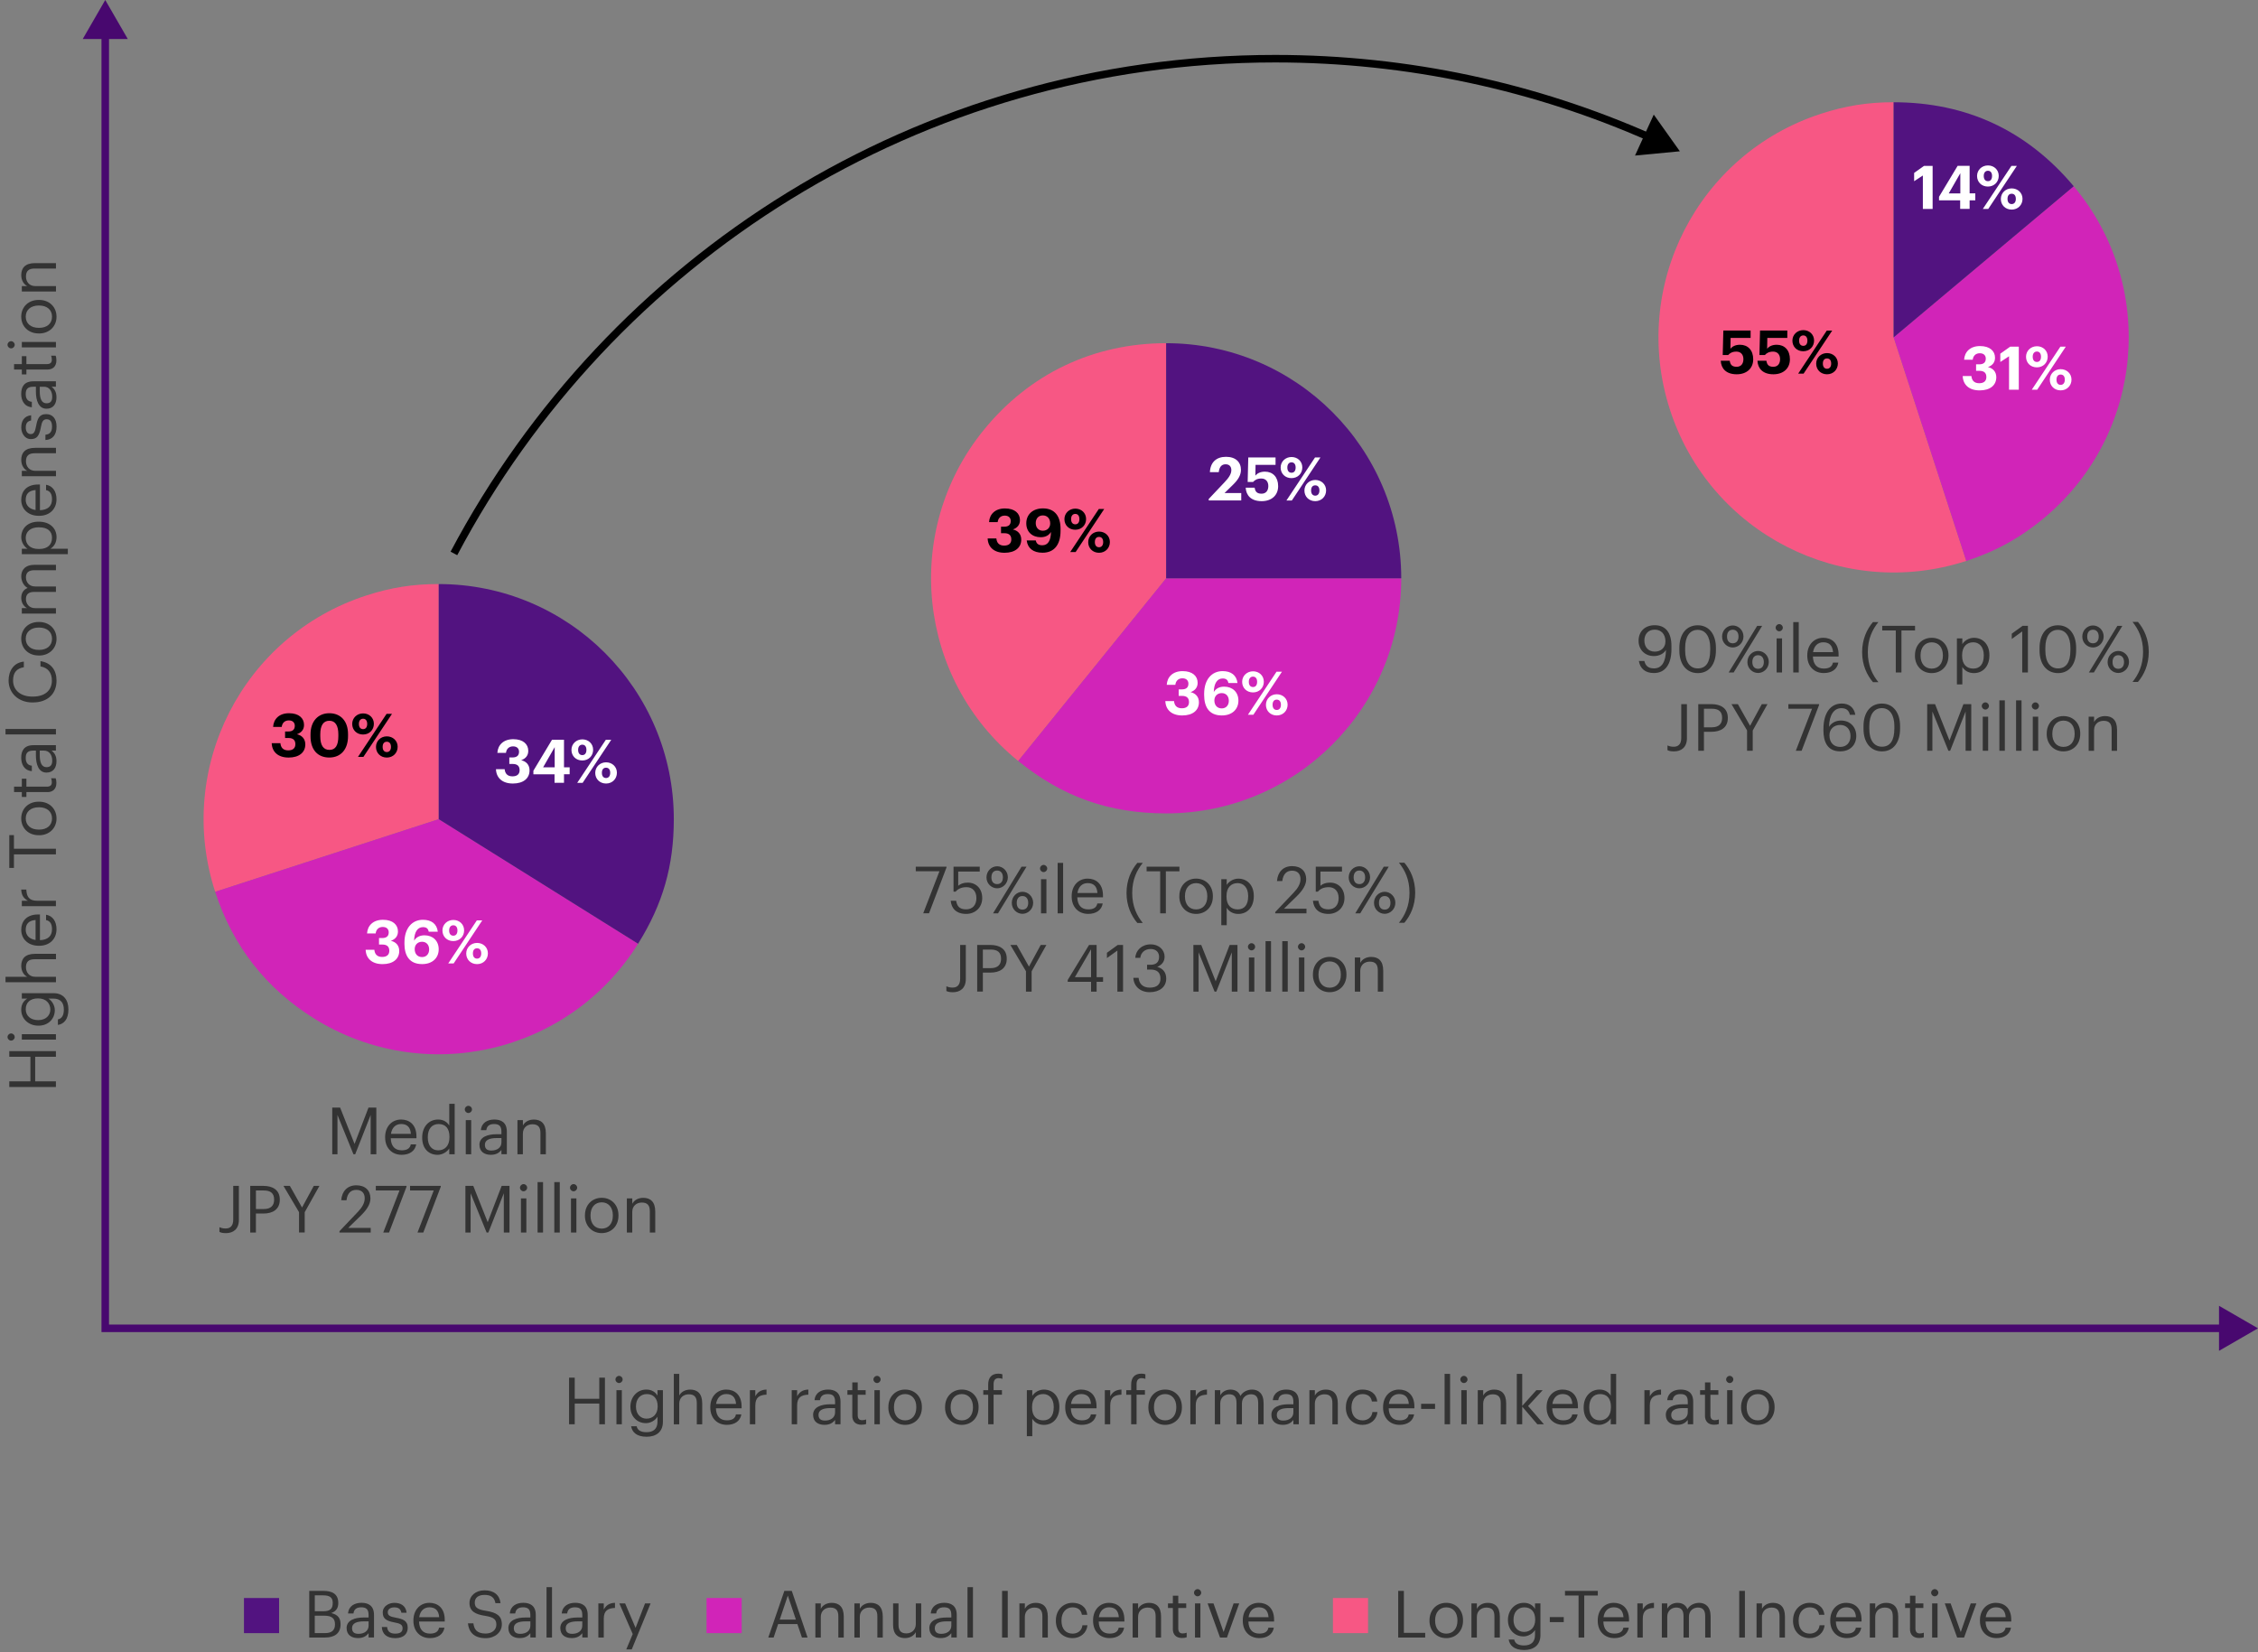 <svg xmlns="http://www.w3.org/2000/svg" id="Layer_1" data-name="Layer 1" viewBox="0 0 900 658.5"><rect x="0" y="0" width="900" height="658.5" fill="#808080" stroke="none"/><defs><style>.cls-1{fill:#f75784}.cls-2{fill:#d124b8}.cls-3{fill:#521380}.cls-4{fill:#48086f}.cls-7{fill:#fff}.cls-8{fill:#333}</style></defs><g><path d="M3.7 433.25v-2.26h8.42v-9.78H3.7v-2.26h18.59v2.26h-8.27v9.78h8.27v2.26H3.7ZM4.43 414.76c-.78 0-1.43-.65-1.43-1.43s.65-1.43 1.43-1.43 1.43.65 1.43 1.43-.65 1.43-1.43 1.43Zm4.27-.39v-2.16h13.6v2.16H8.7ZM23.08 408.52v-2.21c1.56-.31 2.37-1.61 2.37-3.93 0-2.68-1.27-4.37-4.19-4.37h-1.98c1.33.78 2.57 2.63 2.57 4.6 0 3.56-2.7 6.19-6.45 6.19h-.18c-3.69 0-6.76-2.6-6.76-6.34 0-2.26 1.09-3.67 2.42-4.45H8.7v-2.16h12.69c3.95.03 5.88 2.71 5.88 6.5 0 4.03-1.9 5.8-4.19 6.16Zm-7.83-10.58h-.18c-3.04 0-4.81 1.66-4.81 4.32s2 4.32 4.86 4.32h.21c2.96 0 4.73-1.9 4.73-4.19 0-2.52-1.77-4.45-4.81-4.45ZM2.2 391.49v-2.16h8.66c-1.27-.62-2.39-2.13-2.39-4.37 0-2.81 1.53-4.79 5.49-4.79h8.35v2.16h-8.5c-2.39 0-3.46 1.01-3.46 3.2 0 2 1.27 3.79 3.72 3.79h8.24v2.16H2.2ZM15.64 376.96h-.21c-4.11 0-6.97-2.63-6.97-6.37 0-3.15 1.9-6.11 6.76-6.11h.7v10.24c3.09-.1 4.81-1.59 4.81-4.37 0-2.11-.78-3.33-2.37-3.61v-2.16c2.73.47 4.16 2.73 4.16 5.8 0 3.85-2.7 6.58-6.89 6.58Zm-1.46-10.27c-2.81.21-3.93 1.66-3.93 3.9s1.51 3.69 3.93 4.06v-7.96ZM8.7 361.18v-2.16h2.44c-1.53-.86-2.6-2.03-2.68-4.47h2.03c.13 2.73.99 4.47 4.34 4.47h7.46v2.16H8.69ZM5.55 340.53v5.41H3.7v-13.08h1.85v5.41h16.74v2.26H5.55ZM15.61 332.89h-.21c-4.08 0-6.94-2.83-6.94-6.68s2.83-6.68 6.92-6.68h.21c4.11 0 6.94 2.83 6.94 6.71s-2.94 6.66-6.92 6.66Zm0-11.13h-.18c-3.15 0-5.17 1.74-5.17 4.45s2.03 4.45 5.15 4.45h.21c3.09 0 5.12-1.69 5.12-4.45s-2.05-4.45-5.12-4.45ZM18.89 315.7h-8.37v1.95H8.7v-1.95H5.61v-2.16H8.7v-3.17h1.82v3.17h8.16c1.33 0 1.98-.6 1.98-1.69 0-.68-.1-1.2-.29-1.66h1.82c.16.44.29.96.29 1.85 0 2.47-1.46 3.67-3.59 3.67ZM18.52 307.93c-3.15 0-4.21-3.33-4.21-6.81v-1.95h-.99c-2.16 0-3.07.83-3.07 2.91 0 1.87.78 2.91 2.44 3.12v2.16c-3.09-.29-4.24-2.76-4.24-5.38s1.07-4.97 4.86-4.97h8.97v2.16h-1.72c1.27 1.01 1.95 2.24 1.95 4.24 0 2.52-1.22 4.52-4 4.52Zm-.98-8.76h-1.69v1.87c0 2.73.68 4.73 2.68 4.73 1.4 0 2.29-.68 2.29-2.57 0-2.29-1.17-4.03-3.28-4.03ZM2.2 292.72v-2.18h20.1v2.18H2.2ZM13.12 279.98h-.21c-5.51 0-9.49-3.69-9.49-8.74 0-3.87 2.05-7.15 6.08-7.54v2.24c-2.83.47-4.29 2.11-4.29 5.28 0 3.85 2.99 6.42 7.67 6.42h.21c4.73 0 7.59-2.39 7.59-6.4 0-3.04-1.53-5.15-4.55-5.62v-2.11c4.29.65 6.4 3.62 6.4 7.78 0 5.38-3.69 8.68-9.41 8.68ZM15.61 261.26h-.21c-4.08 0-6.94-2.83-6.94-6.68s2.83-6.68 6.92-6.68h.21c4.11 0 6.94 2.83 6.94 6.71s-2.94 6.66-6.92 6.66Zm0-11.13h-.18c-3.15 0-5.17 1.74-5.17 4.45s2.03 4.45 5.15 4.45h.21c3.09 0 5.12-1.69 5.12-4.45s-2.05-4.45-5.12-4.45ZM8.7 244.54v-2.16h2.08c-1.27-.62-2.31-2.11-2.31-4.06 0-1.74.73-3.28 2.55-3.98-1.77-.94-2.55-2.96-2.55-4.65 0-2.44 1.46-4.58 5.41-4.58h8.42v2.16h-8.58c-2.39 0-3.38 1.01-3.38 2.89 0 1.77 1.2 3.59 3.64 3.59h8.32v2.16h-8.58c-2.39 0-3.38 1.01-3.38 2.89 0 1.77 1.2 3.59 3.64 3.59h8.32v2.16H8.7ZM8.7 220.88v-2.16h2.29c-1.33-.78-2.52-2.62-2.52-4.6 0-3.56 2.6-6.19 6.84-6.19h.21c4.16 0 7.02 2.44 7.02 6.19 0 2.24-1.12 3.82-2.47 4.6h6.97v2.16H8.7Zm6.91-10.71h-.21c-3.43 0-5.15 1.9-5.15 4.19 0 2.52 1.66 4.45 5.15 4.45h.21c3.48 0 5.12-1.82 5.12-4.47s-1.82-4.16-5.12-4.16ZM15.64 205.59h-.21c-4.11 0-6.97-2.63-6.97-6.37 0-3.15 1.9-6.11 6.76-6.11h.7v10.24c3.09-.1 4.81-1.59 4.81-4.37 0-2.11-.78-3.33-2.37-3.61v-2.16c2.73.47 4.16 2.73 4.16 5.8 0 3.85-2.7 6.58-6.89 6.58Zm-1.46-10.27c-2.81.21-3.93 1.66-3.93 3.9s1.51 3.69 3.93 4.06v-7.96ZM8.7 189.81v-2.16h2.16c-1.27-.62-2.39-2.13-2.39-4.37 0-2.81 1.53-4.78 5.49-4.78h8.35v2.16h-8.5c-2.39 0-3.46 1.01-3.46 3.2 0 2 1.27 3.8 3.72 3.8h8.24v2.16H8.71ZM18.11 175.38v-2.11c1.61-.16 2.63-1.01 2.63-3.2 0-2.05-.7-2.96-2.16-2.96s-1.9 1.07-2.29 3.17c-.65 3.54-1.64 4.73-4 4.73-2.52 0-3.82-2.47-3.82-4.6 0-2.44.99-4.55 3.93-4.91v2.08c-1.48.31-2.13 1.14-2.13 2.86 0 1.56.78 2.57 1.95 2.57s1.72-.68 2.16-3.17c.52-2.81 1.14-4.78 4.03-4.78 2.47 0 4.13 1.69 4.13 4.99s-1.64 5.2-4.42 5.33ZM18.52 162.9c-3.15 0-4.21-3.33-4.21-6.81v-1.95h-.99c-2.16 0-3.07.83-3.07 2.91 0 1.87.78 2.91 2.44 3.12v2.16c-3.09-.29-4.24-2.76-4.24-5.38s1.07-4.97 4.86-4.97h8.97v2.16h-1.72c1.27 1.01 1.95 2.24 1.95 4.24 0 2.52-1.22 4.53-4 4.53Zm-.98-8.76h-1.69v1.87c0 2.73.68 4.73 2.68 4.73 1.4 0 2.29-.68 2.29-2.57 0-2.29-1.17-4.03-3.28-4.03ZM18.89 147.28h-8.37v1.95H8.7v-1.95H5.61v-2.16H8.7v-3.17h1.82v3.17h8.16c1.33 0 1.98-.6 1.98-1.69 0-.68-.1-1.2-.29-1.66h1.82c.16.44.29.96.29 1.85 0 2.47-1.46 3.67-3.59 3.67ZM4.43 138.85c-.78 0-1.43-.65-1.43-1.43s.65-1.43 1.43-1.43 1.43.65 1.43 1.43-.65 1.43-1.43 1.43Zm4.27-.39v-2.16h13.6v2.16H8.7ZM15.61 132.9h-.21c-4.08 0-6.94-2.83-6.94-6.68s2.83-6.68 6.92-6.68h.21c4.11 0 6.94 2.83 6.94 6.71s-2.94 6.66-6.92 6.66Zm0-11.13h-.18c-3.15 0-5.17 1.74-5.17 4.45s2.03 4.45 5.15 4.45h.21c3.09 0 5.12-1.69 5.12-4.45s-2.05-4.45-5.12-4.45ZM8.7 116.18v-2.16h2.16c-1.27-.62-2.39-2.13-2.39-4.37 0-2.81 1.53-4.78 5.49-4.78h8.35v2.16h-8.5c-2.39 0-3.46 1.01-3.46 3.2 0 2 1.27 3.8 3.72 3.8h8.24v2.16H8.71Z" class="cls-8"/></g><g><path d="M226.82 549.09h2.26v8.42h9.78v-8.42h2.26v18.59h-2.26v-8.27h-9.78v8.27h-2.26v-18.59ZM245.31 549.81c0-.78.65-1.43 1.43-1.43s1.43.65 1.43 1.43-.65 1.43-1.43 1.43-1.43-.65-1.43-1.43Zm.39 4.27h2.16v13.6h-2.16v-13.6ZM251.55 568.46h2.21c.31 1.56 1.61 2.37 3.93 2.37 2.68 0 4.37-1.27 4.37-4.19v-1.98c-.78 1.33-2.63 2.57-4.6 2.57-3.56 0-6.19-2.7-6.19-6.45v-.18c0-3.69 2.6-6.76 6.34-6.76 2.26 0 3.67 1.09 4.45 2.42v-2.18h2.16v12.69c-.03 3.95-2.7 5.88-6.5 5.88-4.03 0-5.8-1.9-6.16-4.19Zm10.58-7.83v-.18c0-3.04-1.66-4.81-4.32-4.81s-4.32 2-4.32 4.86v.21c0 2.96 1.9 4.73 4.19 4.73 2.52 0 4.45-1.77 4.45-4.81ZM268.58 547.58h2.16v8.66c.62-1.27 2.13-2.39 4.37-2.39 2.81 0 4.78 1.54 4.78 5.49v8.35h-2.16v-8.5c0-2.39-1.01-3.46-3.2-3.46-2 0-3.8 1.27-3.8 3.72v8.24h-2.16v-20.1ZM283.11 561.02v-.21c0-4.11 2.63-6.97 6.37-6.97 3.15 0 6.11 1.9 6.11 6.76v.7h-10.24c.1 3.09 1.59 4.81 4.37 4.81 2.11 0 3.33-.78 3.61-2.37h2.16c-.47 2.73-2.73 4.16-5.8 4.16-3.85 0-6.58-2.7-6.58-6.89Zm10.27-1.46c-.21-2.81-1.66-3.93-3.9-3.93s-3.69 1.51-4.06 3.93h7.96ZM298.89 554.08h2.16v2.44c.86-1.53 2.03-2.6 4.47-2.68v2.03c-2.73.13-4.47.99-4.47 4.34v7.46h-2.16v-13.6ZM315.56 554.08h2.16v2.44c.86-1.53 2.03-2.6 4.47-2.68v2.03c-2.73.13-4.47.99-4.47 4.34v7.46h-2.16v-13.6ZM324.09 563.91c0-3.15 3.33-4.21 6.81-4.21h1.95v-.99c0-2.16-.83-3.07-2.91-3.07-1.87 0-2.91.78-3.12 2.44h-2.16c.29-3.09 2.76-4.24 5.38-4.24s4.97 1.07 4.97 4.86v8.97h-2.16v-1.72c-1.01 1.27-2.24 1.95-4.24 1.95-2.52 0-4.52-1.22-4.52-4Zm8.76-.99v-1.69h-1.87c-2.73 0-4.73.68-4.73 2.68 0 1.4.68 2.29 2.57 2.29 2.29 0 4.03-1.17 4.03-3.28ZM339.71 564.27v-8.37h-1.95v-1.82h1.95v-3.09h2.16v3.09h3.17v1.82h-3.17v8.16c0 1.33.6 1.98 1.69 1.98.68 0 1.2-.1 1.66-.29v1.82c-.44.16-.96.29-1.85.29-2.47 0-3.67-1.46-3.67-3.59ZM348.14 549.81c0-.78.65-1.43 1.43-1.43s1.43.65 1.43 1.43-.65 1.43-1.43 1.43-1.43-.65-1.43-1.43Zm.39 4.27h2.16v13.6h-2.16v-13.6ZM354.09 560.99v-.21c0-4.08 2.83-6.94 6.68-6.94s6.68 2.83 6.68 6.92v.21c0 4.11-2.83 6.94-6.71 6.94s-6.66-2.94-6.66-6.92Zm11.13 0v-.18c0-3.15-1.74-5.17-4.45-5.17s-4.45 2.03-4.45 5.15v.21c0 3.09 1.69 5.12 4.45 5.12s4.45-2.05 4.45-5.12ZM376.69 560.99v-.21c0-4.08 2.83-6.94 6.68-6.94s6.68 2.83 6.68 6.92v.21c0 4.11-2.83 6.94-6.71 6.94s-6.66-2.94-6.66-6.92Zm11.12 0v-.18c0-3.15-1.74-5.17-4.45-5.17s-4.45 2.03-4.45 5.15v.21c0 3.09 1.69 5.12 4.45 5.12s4.45-2.05 4.45-5.12ZM393.87 555.9h-1.95v-1.82h1.95v-2.21c0-2.76 1.35-4.37 4.06-4.37.7 0 1.07.08 1.61.26v1.82c-.39-.16-.94-.29-1.53-.29-1.4 0-1.98.96-1.98 2.34v2.44h3.33v1.82h-3.33v11.78h-2.16v-11.78ZM409.29 554.08h2.16v2.29c.78-1.33 2.63-2.52 4.6-2.52 3.56 0 6.19 2.6 6.19 6.84v.21c0 4.16-2.44 7.02-6.19 7.02-2.24 0-3.82-1.12-4.6-2.47v6.97h-2.16v-18.33Zm10.71 6.91v-.21c0-3.43-1.9-5.15-4.19-5.15-2.52 0-4.45 1.66-4.45 5.15v.21c0 3.48 1.82 5.12 4.47 5.12s4.16-1.82 4.16-5.12ZM424.58 561.02v-.21c0-4.11 2.63-6.97 6.37-6.97 3.15 0 6.11 1.9 6.11 6.76v.7h-10.24c.1 3.09 1.59 4.81 4.37 4.81 2.11 0 3.33-.78 3.61-2.37h2.16c-.47 2.73-2.73 4.16-5.8 4.16-3.85 0-6.58-2.7-6.58-6.89Zm10.27-1.46c-.21-2.81-1.66-3.93-3.9-3.93s-3.69 1.51-4.06 3.93h7.96ZM440.36 554.08h2.16v2.44c.86-1.53 2.03-2.6 4.47-2.68v2.03c-2.73.13-4.47.99-4.47 4.34v7.46h-2.16v-13.6ZM450.86 555.9h-1.95v-1.82h1.95v-2.21c0-2.76 1.35-4.37 4.06-4.37.7 0 1.07.08 1.61.26v1.82c-.39-.16-.94-.29-1.53-.29-1.4 0-1.98.96-1.98 2.34v2.44h3.33v1.82h-3.33v11.78h-2.16v-11.78ZM457.73 560.99v-.21c0-4.08 2.83-6.94 6.68-6.94s6.68 2.83 6.68 6.92v.21c0 4.11-2.83 6.94-6.71 6.94s-6.66-2.94-6.66-6.92Zm11.12 0v-.18c0-3.15-1.74-5.17-4.45-5.17s-4.45 2.03-4.45 5.15v.21c0 3.09 1.69 5.12 4.45 5.12s4.45-2.05 4.45-5.12ZM474.44 554.08h2.16v2.44c.86-1.53 2.03-2.6 4.47-2.68v2.03c-2.73.13-4.47.99-4.47 4.34v7.46h-2.16v-13.6ZM484.22 554.08h2.16v2.08c.62-1.27 2.11-2.31 4.06-2.31 1.74 0 3.28.73 3.98 2.55.94-1.77 2.96-2.55 4.65-2.55 2.44 0 4.58 1.46 4.58 5.41v8.42h-2.16v-8.58c0-2.39-1.01-3.38-2.89-3.38-1.77 0-3.59 1.2-3.59 3.64v8.32h-2.16v-8.58c0-2.39-1.01-3.38-2.89-3.38-1.77 0-3.59 1.2-3.59 3.64v8.32h-2.16v-13.6ZM506.76 563.91c0-3.15 3.33-4.21 6.81-4.21h1.95v-.99c0-2.16-.83-3.07-2.91-3.07-1.87 0-2.91.78-3.12 2.44h-2.16c.29-3.09 2.76-4.24 5.38-4.24s4.97 1.07 4.97 4.86v8.97h-2.16v-1.72c-1.01 1.27-2.24 1.95-4.24 1.95-2.52 0-4.52-1.22-4.52-4Zm8.76-.99v-1.69h-1.87c-2.73 0-4.73.68-4.73 2.68 0 1.4.68 2.29 2.57 2.29 2.29 0 4.03-1.17 4.03-3.28ZM521.92 554.08h2.16v2.16c.62-1.27 2.13-2.39 4.37-2.39 2.81 0 4.78 1.54 4.78 5.49v8.35h-2.16v-8.5c0-2.39-1.01-3.46-3.2-3.46-2 0-3.8 1.27-3.8 3.72v8.24h-2.16v-13.6ZM536.45 561.02v-.21c0-4.16 2.96-6.97 6.6-6.97 2.83 0 5.49 1.3 5.9 4.76h-2.13c-.34-2.16-1.9-2.96-3.77-2.96-2.47 0-4.37 1.98-4.37 5.17v.21c0 3.33 1.82 5.1 4.45 5.1 1.92 0 3.67-1.12 3.9-3.33h2c-.29 2.94-2.65 5.12-5.93 5.12-3.8 0-6.66-2.68-6.66-6.89ZM551.27 561.02v-.21c0-4.11 2.63-6.97 6.37-6.97 3.15 0 6.11 1.9 6.11 6.76v.7h-10.24c.1 3.09 1.59 4.81 4.37 4.81 2.11 0 3.33-.78 3.61-2.37h2.16c-.47 2.73-2.73 4.16-5.8 4.16-3.85 0-6.58-2.7-6.58-6.89Zm10.27-1.46c-.21-2.81-1.66-3.93-3.9-3.93s-3.69 1.51-4.06 3.93h7.96ZM566.43 559.51h5.56v2.03h-5.56v-2.03ZM575.79 547.58h2.18v20.1h-2.18v-20.1ZM582.06 549.81c0-.78.65-1.43 1.43-1.43s1.43.65 1.43 1.43-.65 1.43-1.43 1.43-1.43-.65-1.43-1.43Zm.39 4.27h2.16v13.6h-2.16v-13.6ZM589.02 554.08h2.16v2.16c.62-1.27 2.13-2.39 4.37-2.39 2.81 0 4.78 1.54 4.78 5.49v8.35h-2.16v-8.5c0-2.39-1.01-3.46-3.2-3.46-2 0-3.8 1.27-3.8 3.72v8.24h-2.16v-13.6ZM604.57 547.58h2.16v12.77l5.64-6.27h2.52l-5.82 6.32 6.32 7.28h-2.63l-6.03-7.05v7.05h-2.16v-20.1ZM616.45 561.02v-.21c0-4.11 2.63-6.97 6.37-6.97 3.15 0 6.11 1.9 6.11 6.76v.7h-10.24c.1 3.09 1.59 4.81 4.37 4.81 2.11 0 3.33-.78 3.61-2.37h2.16c-.47 2.73-2.73 4.16-5.8 4.16-3.85 0-6.58-2.7-6.58-6.89Zm10.27-1.46c-.21-2.81-1.66-3.93-3.9-3.93s-3.69 1.51-4.06 3.93h7.96ZM631.22 561.15v-.21c0-4.16 2.6-7.1 6.34-7.1 2.26 0 3.67 1.09 4.45 2.42v-8.68h2.16v20.1h-2.16v-2.34c-.78 1.33-2.68 2.57-4.65 2.57-3.56 0-6.14-2.52-6.14-6.76Zm10.87-.18v-.21c0-3.48-1.66-5.12-4.32-5.12s-4.32 1.9-4.32 5.2v.21c0 3.43 1.85 5.07 4.13 5.07 2.52 0 4.5-1.66 4.5-5.15ZM655.43 554.08h2.16v2.44c.86-1.53 2.03-2.6 4.47-2.68v2.03c-2.73.13-4.47.99-4.47 4.34v7.46h-2.16v-13.6ZM663.96 563.91c0-3.15 3.33-4.21 6.81-4.21h1.95v-.99c0-2.16-.83-3.07-2.91-3.07-1.87 0-2.91.78-3.12 2.44h-2.16c.29-3.09 2.76-4.24 5.38-4.24s4.97 1.07 4.97 4.86v8.97h-2.16v-1.72c-1.01 1.27-2.24 1.95-4.24 1.95-2.52 0-4.52-1.22-4.52-4Zm8.76-.99v-1.69h-1.87c-2.73 0-4.73.68-4.73 2.68 0 1.4.68 2.29 2.57 2.29 2.29 0 4.03-1.17 4.03-3.28ZM679.58 564.27v-8.37h-1.95v-1.82h1.95v-3.09h2.16v3.09h3.17v1.82h-3.17v8.16c0 1.33.6 1.98 1.69 1.98.68 0 1.2-.1 1.66-.29v1.82c-.44.16-.96.29-1.85.29-2.47 0-3.67-1.46-3.67-3.59ZM688.01 549.81c0-.78.65-1.43 1.43-1.43s1.43.65 1.43 1.43-.65 1.43-1.43 1.43-1.43-.65-1.43-1.43Zm.39 4.27h2.16v13.6h-2.16v-13.6ZM693.96 560.99v-.21c0-4.08 2.83-6.94 6.68-6.94s6.68 2.83 6.68 6.92v.21c0 4.11-2.83 6.94-6.71 6.94s-6.66-2.94-6.66-6.92Zm11.13 0v-.18c0-3.15-1.74-5.17-4.45-5.17s-4.45 2.03-4.45 5.15v.21c0 3.09 1.69 5.12 4.45 5.12s4.45-2.05 4.45-5.12Z" class="cls-8"/></g><g><path d="M887.08 529.43H41.95V12.92" style="fill:none;stroke-miterlimit:10;stroke-width:3px;stroke:#48086f"/><path d="m884.46 520.45 15.54 8.98-15.54 8.97v-17.95zM50.93 15.54 41.95 0l-8.97 15.54h17.95z" class="cls-4"/></g><g><g><path d="M180.92 220.58C243.01 103.29 366.29 23.39 508.24 23.39c53.24 0 103.86 11.24 149.61 31.48" style="stroke:#000;fill:none;stroke-miterlimit:10;stroke-width:3px"/><path d="m651.69 62 17.87-1.7-10.4-14.62L651.69 62z"/></g><g><path d="M374.45 347.25h-9.44v-1.82h12.25v.31l-6.97 18.28h-2.31l6.47-16.77ZM378.94 359.01h2.16c.36 2.03 1.17 3.43 4 3.43 2.52 0 4.08-1.69 4.08-4.5 0-2.63-1.53-4.34-3.9-4.34-2.16 0-3.41.68-4.39 1.79h-.83v-9.96h10.45v1.95h-8.58v5.67c.75-.7 2.03-1.27 3.8-1.27 3.33 0 5.77 2.37 5.77 6.16s-2.83 6.32-6.37 6.32c-4 0-5.93-2.21-6.19-5.25ZM393.19 349.72c0-2.57 2-4.45 4.26-4.45s4.26 1.87 4.26 4.39-2.03 4.39-4.26 4.39-4.26-1.82-4.26-4.34Zm6.55-.05c0-1.66-.88-2.7-2.29-2.7s-2.29.96-2.29 2.73.91 2.68 2.29 2.68 2.29-.96 2.29-2.7Zm7.44-4.24h1.98l-11.36 18.59h-1.98l11.36-18.59Zm-3.9 14.46c0-2.57 2-4.45 4.26-4.45s4.26 1.87 4.26 4.39-2.03 4.39-4.26 4.39-4.26-1.82-4.26-4.34Zm6.55-.05c0-1.66-.88-2.7-2.29-2.7s-2.29.96-2.29 2.73.91 2.68 2.29 2.68 2.29-.96 2.29-2.7ZM414.54 346.16c0-.78.65-1.43 1.43-1.43s1.43.65 1.43 1.43-.65 1.43-1.43 1.43-1.43-.65-1.43-1.43Zm.39 4.27h2.16v13.6h-2.16v-13.6ZM421.56 343.93h2.18v20.1h-2.18v-20.1ZM427.15 357.37v-.21c0-4.11 2.63-6.97 6.37-6.97 3.15 0 6.11 1.9 6.11 6.76v.7h-10.24c.1 3.09 1.59 4.81 4.37 4.81 2.11 0 3.33-.78 3.61-2.37h2.16c-.47 2.73-2.73 4.16-5.8 4.16-3.85 0-6.58-2.7-6.58-6.89Zm10.27-1.46c-.21-2.81-1.66-3.93-3.9-3.93s-3.69 1.51-4.06 3.93h7.96ZM449.01 355.91c0-5.17 1.92-9.18 4.32-11.99h2.16c-2.34 2.91-4.21 6.63-4.21 11.99s1.87 9.05 4.21 11.96h-2.16c-2.39-2.81-4.32-6.79-4.32-11.96ZM462.43 347.28h-5.41v-1.85h13.08v1.85h-5.41v16.74h-2.26v-16.74ZM470.07 357.34v-.21c0-4.08 2.83-6.94 6.68-6.94s6.68 2.83 6.68 6.92v.21c0 4.11-2.83 6.94-6.71 6.94s-6.66-2.94-6.66-6.92Zm11.13 0v-.18c0-3.15-1.74-5.17-4.45-5.17s-4.45 2.03-4.45 5.15v.21c0 3.09 1.69 5.12 4.45 5.12s4.45-2.05 4.45-5.12ZM486.79 350.43h2.16v2.29c.78-1.33 2.63-2.52 4.6-2.52 3.56 0 6.19 2.6 6.19 6.84v.21c0 4.16-2.44 7.02-6.19 7.02-2.24 0-3.82-1.12-4.6-2.47v6.97h-2.16v-18.33Zm10.71 6.91v-.21c0-3.43-1.9-5.15-4.19-5.15-2.52 0-4.45 1.66-4.45 5.15v.21c0 3.48 1.82 5.12 4.47 5.12s4.16-1.82 4.16-5.12ZM508.29 363.51l7.38-7.77c1.69-1.79 2.68-3.48 2.68-5.38 0-2.08-1.22-3.33-3.33-3.33s-3.56 1.22-3.93 4.13h-2.11c.29-3.64 2.5-5.95 6.03-5.95s5.62 2.03 5.62 5.23c0 2.29-1.46 4.52-3.74 6.76l-5.12 4.99h8.97v1.85h-12.45v-.52ZM523.32 359.01h2.16c.36 2.03 1.17 3.43 4 3.43 2.52 0 4.08-1.69 4.08-4.5 0-2.63-1.53-4.34-3.9-4.34-2.16 0-3.41.68-4.39 1.79h-.83v-9.96h10.45v1.95h-8.58v5.67c.75-.7 2.03-1.27 3.8-1.27 3.33 0 5.77 2.37 5.77 6.16s-2.83 6.32-6.37 6.32c-4 0-5.93-2.21-6.19-5.25ZM537.57 349.72c0-2.57 2-4.45 4.26-4.45s4.26 1.87 4.26 4.39-2.03 4.39-4.26 4.39-4.26-1.82-4.26-4.34Zm6.55-.05c0-1.66-.88-2.7-2.29-2.7s-2.29.96-2.29 2.73.91 2.68 2.29 2.68 2.29-.96 2.29-2.7Zm7.43-4.24h1.98l-11.36 18.59h-1.98l11.36-18.59Zm-3.9 14.46c0-2.57 2-4.45 4.26-4.45s4.26 1.87 4.26 4.39-2.03 4.39-4.26 4.39-4.26-1.82-4.26-4.34Zm6.56-.05c0-1.66-.88-2.7-2.29-2.7s-2.29.96-2.29 2.73.91 2.68 2.29 2.68 2.29-.96 2.29-2.7ZM561.8 355.81c0-5.36-1.87-9.05-4.21-11.96h2.16c2.39 2.81 4.32 6.79 4.32 11.96s-1.92 9.18-4.32 11.99h-2.16c2.34-2.91 4.21-6.63 4.21-11.99ZM377.21 394.97v-1.87c.68.29 1.35.52 2.47.52 1.85 0 3.02-1.04 3.02-3.54v-13.44h2.26v13.55c0 3.72-2.31 5.28-5.15 5.28-1.4 0-2.11-.23-2.6-.49ZM389.49 376.63h5.28c3.56 0 6.5 1.56 6.5 5.43v.1c0 3.95-2.96 5.49-6.5 5.49h-3.02v7.57h-2.26v-18.59Zm5.43 9.24c2.65 0 4.08-1.3 4.08-3.69v-.1c0-2.63-1.56-3.61-4.08-3.61h-3.17v7.41h3.17ZM408.93 387.11l-6.21-10.48h2.55l4.86 8.63 4.68-8.63h2.26l-5.88 10.5v8.09h-2.26v-8.11ZM434.88 391.33h-9.31v-.73l8.5-13.96h3.02v12.84h2.57v1.85h-2.57v3.9h-2.21v-3.9Zm0-1.85v-11.13l-6.45 11.13h6.45ZM445.36 378.87l-4.16 2.99v-2.11l4.32-3.12h2.11v18.59h-2.26v-16.35ZM451.75 389.74h2.08c.21 2.21 1.53 3.9 4.47 3.9s4.24-1.4 4.24-3.59c0-2.39-1.3-3.61-3.93-3.61h-1.4v-1.9h1.3c2.42 0 3.48-1.14 3.48-3.17 0-1.77-1.12-3.12-3.38-3.12s-3.87 1.4-4.11 3.51h-1.98c.13-2.94 2.55-5.36 6.08-5.36s5.59 2.34 5.59 4.91c0 2.11-1.25 3.35-2.94 4.06 2.18.57 3.59 2.11 3.59 4.68 0 3.38-2.76 5.41-6.6 5.41s-6.37-2.47-6.5-5.72ZM475.65 376.63h3.15l5.75 14.48 5.56-14.48h3.12v18.59h-2.26v-15.65l-6.16 15.65h-.7l-6.37-15.65v15.65h-2.08v-18.59ZM497.41 377.36c0-.78.65-1.43 1.43-1.43s1.43.65 1.43 1.43-.65 1.43-1.43 1.43-1.43-.65-1.43-1.43Zm.39 4.27h2.16v13.6h-2.16v-13.6ZM504.43 375.13h2.18v20.1h-2.18v-20.1ZM511.09 375.13h2.18v20.1h-2.18v-20.1ZM517.35 377.36c0-.78.65-1.43 1.43-1.43s1.43.65 1.43 1.43-.65 1.43-1.43 1.43-1.43-.65-1.43-1.43Zm.39 4.27h2.16v13.6h-2.16v-13.6ZM523.31 388.54v-.21c0-4.08 2.83-6.94 6.68-6.94s6.68 2.83 6.68 6.92v.21c0 4.11-2.83 6.94-6.71 6.94s-6.66-2.94-6.66-6.92Zm11.12 0v-.18c0-3.15-1.74-5.17-4.45-5.17s-4.45 2.03-4.45 5.15v.21c0 3.09 1.69 5.12 4.45 5.12s4.45-2.05 4.45-5.12ZM540.02 381.63h2.16v2.16c.62-1.27 2.13-2.39 4.37-2.39 2.81 0 4.78 1.53 4.78 5.49v8.35h-2.16v-8.5c0-2.39-1.01-3.46-3.2-3.46-2 0-3.8 1.27-3.8 3.72v8.24h-2.16v-13.6Z" class="cls-8"/></g><g><path d="m464.81 230.49-58.97 72.82c-40.22-32.57-46.42-91.57-13.85-131.79 18.24-22.52 43.84-34.73 72.82-34.73v93.7Z" class="cls-1"/><path d="M464.81 230.49h93.7c0 51.75-41.95 93.7-93.7 93.7-22.77 0-41.27-6.55-58.97-20.88l58.97-72.82Z" class="cls-2"/><path d="M464.81 230.49v-93.7c51.75 0 93.7 41.95 93.7 93.7h-93.7Z" class="cls-3"/><g><path d="M393.63 214.6h3.5c.14 1.66 1.03 2.86 3.1 2.86 1.94 0 2.86-.94 2.86-2.47 0-1.63-.91-2.47-2.76-2.47h-1.34v-2.59h1.25c1.8 0 2.62-.82 2.62-2.28 0-1.22-.79-2.14-2.38-2.14s-2.64.98-2.83 2.59h-3.43c.19-3.14 2.42-5.45 6.34-5.45s5.98 1.97 5.98 4.66c0 1.92-1.13 3.12-2.83 3.72 1.99.43 3.34 1.85 3.34 4.03 0 3.22-2.47 5.26-6.65 5.26s-6.6-2.23-6.74-5.71ZM409.23 215.41h3.62c.24 1.18.94 1.92 2.57 1.92 2.28 0 3.41-1.8 3.48-5.3-.79 1.25-2.04 2.09-4.1 2.09-3.31 0-5.74-2.06-5.74-5.54s2.54-5.95 6.65-5.95c4.73 0 7.01 3.19 7.01 8.14v.77c0 5.62-2.57 8.76-7.18 8.76-3.72 0-5.93-1.78-6.31-4.87Zm9.36-6.76c0-1.99-1.18-3.22-2.93-3.22s-2.83 1.25-2.83 3.05 1.1 3.05 2.83 3.05 2.93-1.2 2.93-2.88ZM424.26 206.92c0-2.4 1.92-4.2 4.34-4.2s4.3 1.73 4.3 4.15-1.8 4.27-4.32 4.27-4.32-1.8-4.32-4.22Zm13.7-4.04h2.16l-11.4 17.16h-2.16l11.4-17.16Zm-7.73 4.01c0-1.27-.6-2.06-1.63-2.06s-1.68.77-1.68 2.06c0 1.37.65 2.09 1.68 2.09s1.63-.77 1.63-2.09Zm3.51 9.2c0-2.42 1.92-4.22 4.32-4.22s4.32 1.73 4.32 4.15-1.8 4.3-4.32 4.3-4.32-1.82-4.32-4.22Zm5.97-.03c0-1.3-.6-2.06-1.66-2.06s-1.66.74-1.66 2.06.65 2.06 1.66 2.06 1.66-.77 1.66-2.06Z"/></g><g><path d="m481.79 198.86 6.29-6.65c1.66-1.75 2.71-3.26 2.71-4.83 0-1.42-.79-2.33-2.28-2.33s-2.47.89-2.74 3.14h-3.53c.19-3.96 2.59-6.12 6.43-6.12s5.95 2.11 5.95 5.21c0 2.28-1.32 4.15-3.31 6.07l-3.24 3.17h6.67v2.95h-12.96v-.62ZM496.5 194.37h3.58c.22 1.44.79 2.4 2.76 2.4 1.75 0 2.69-1.22 2.69-3.05s-1.06-3-2.78-3c-1.61 0-2.59.58-3.29 1.37h-2.16l.24-9.77h10.87v2.95h-7.97l-.07 4.3c.67-.82 1.87-1.58 3.82-1.58 3.12 0 5.26 2.14 5.26 5.78s-2.62 5.98-6.58 5.98c-4.22 0-6.19-2.3-6.36-5.38ZM510.44 186.35c0-2.4 1.92-4.2 4.34-4.2s4.3 1.73 4.3 4.15-1.8 4.27-4.32 4.27-4.32-1.8-4.32-4.22Zm13.71-4.03h2.16l-11.4 17.16h-2.16l11.4-17.16Zm-7.73 4.01c0-1.27-.6-2.06-1.63-2.06s-1.68.77-1.68 2.06c0 1.37.65 2.09 1.68 2.09s1.63-.77 1.63-2.09Zm3.5 9.19c0-2.42 1.92-4.22 4.32-4.22s4.32 1.73 4.32 4.15-1.8 4.3-4.32 4.3-4.32-1.82-4.32-4.22Zm5.98-.02c0-1.3-.6-2.06-1.66-2.06s-1.66.74-1.66 2.06.65 2.06 1.66 2.06 1.66-.77 1.66-2.06Z" class="cls-7"/></g><g><path d="M464.45 279.44h3.5c.14 1.66 1.03 2.86 3.1 2.86 1.94 0 2.86-.94 2.86-2.47 0-1.63-.91-2.47-2.76-2.47h-1.34v-2.59h1.25c1.8 0 2.62-.82 2.62-2.28 0-1.22-.79-2.14-2.38-2.14s-2.64.98-2.83 2.59h-3.43c.19-3.14 2.42-5.45 6.34-5.45s5.98 1.97 5.98 4.66c0 1.92-1.13 3.12-2.83 3.72 1.99.43 3.34 1.85 3.34 4.03 0 3.22-2.47 5.26-6.65 5.26s-6.6-2.23-6.74-5.71ZM479.95 276.97v-.43c0-5.81 3.14-9.05 7.34-9.05 3.41 0 5.57 1.61 5.95 4.75h-3.6c-.24-1.13-.82-1.82-2.3-1.82-2.14 0-3.46 1.87-3.55 5.4.79-1.27 2.09-2.14 4.15-2.14 3.24 0 5.67 2.11 5.67 5.57s-2.52 5.91-6.6 5.91c-5.18 0-7.06-3.5-7.06-8.19Zm9.84 2.33c0-1.8-1.08-3.05-2.83-3.05s-2.93 1.22-2.93 2.93c0 1.97 1.2 3.17 2.93 3.17s2.83-1.25 2.83-3.05ZM495.1 271.76c0-2.4 1.92-4.2 4.34-4.2s4.3 1.73 4.3 4.15-1.8 4.27-4.32 4.27-4.32-1.8-4.32-4.22Zm13.7-4.03h2.16l-11.4 17.16h-2.16l11.4-17.16Zm-7.73 4.01c0-1.27-.6-2.06-1.63-2.06s-1.68.77-1.68 2.06c0 1.37.65 2.09 1.68 2.09s1.63-.77 1.63-2.09Zm3.51 9.19c0-2.42 1.92-4.22 4.32-4.22s4.32 1.73 4.32 4.15-1.8 4.3-4.32 4.3-4.32-1.82-4.32-4.22Zm5.97-.02c0-1.3-.6-2.06-1.66-2.06s-1.66.74-1.66 2.06.65 2.06 1.66 2.06 1.66-.77 1.66-2.06Z" class="cls-7"/></g></g><g><path d="M653.24 263.46h2.18c.42 1.82 1.46 2.94 3.85 2.94 2.96 0 4.71-2.44 4.76-7.38-.88 1.51-2.68 2.47-4.81 2.47-3.61 0-6.11-2.57-6.11-6.08 0-3.72 2.5-6.21 6.42-6.21 4.39 0 6.68 2.96 6.68 8.32v1.17c0 6.16-2.55 9.57-7 9.57-3.43 0-5.49-1.79-5.98-4.78Zm10.58-7.77c0-3.04-1.79-4.73-4.29-4.73s-4.11 1.72-4.11 4.34 1.61 4.42 4.13 4.42 4.26-1.61 4.26-4.03ZM669.36 259.28v-1.04c0-5.49 2.78-9.02 7.33-9.02s7.25 3.67 7.25 8.97v1.04c0 5.41-2.62 9.05-7.2 9.05s-7.38-3.59-7.38-9Zm12.3-.08v-1.04c0-4.32-1.82-7.12-4.97-7.12s-5.02 2.6-5.02 7.18v1.04c0 4.71 1.98 7.15 5.07 7.15 3.25 0 4.91-2.5 4.91-7.2ZM686.39 253.74c0-2.57 2-4.45 4.26-4.45s4.27 1.87 4.27 4.39-2.03 4.39-4.27 4.39-4.26-1.82-4.26-4.34Zm6.55-.05c0-1.66-.88-2.7-2.29-2.7s-2.29.96-2.29 2.73.91 2.68 2.29 2.68 2.29-.96 2.29-2.7Zm7.44-4.24h1.98L691 268.04h-1.98l11.36-18.59Zm-3.9 14.45c0-2.57 2-4.45 4.27-4.45s4.26 1.87 4.26 4.39-2.03 4.39-4.26 4.39-4.27-1.82-4.27-4.34Zm6.55-.05c0-1.66-.88-2.7-2.29-2.7s-2.29.96-2.29 2.73.91 2.68 2.29 2.68 2.29-.96 2.29-2.7ZM707.74 250.18c0-.78.65-1.43 1.43-1.43s1.43.65 1.43 1.43-.65 1.43-1.43 1.43-1.43-.65-1.43-1.43Zm.39 4.26h2.16v13.6h-2.16v-13.6ZM714.76 247.94h2.19v20.1h-2.19v-20.1ZM720.35 261.38v-.21c0-4.11 2.63-6.97 6.37-6.97 3.15 0 6.11 1.9 6.11 6.76v.7h-10.24c.1 3.09 1.59 4.81 4.37 4.81 2.11 0 3.33-.78 3.61-2.37h2.16c-.47 2.73-2.73 4.16-5.8 4.16-3.85 0-6.58-2.7-6.58-6.89Zm10.27-1.45c-.21-2.81-1.66-3.93-3.9-3.93s-3.69 1.51-4.06 3.93h7.96ZM742.21 259.93c0-5.17 1.92-9.18 4.32-11.99h2.16c-2.34 2.91-4.21 6.63-4.21 11.99s1.87 9.05 4.21 11.96h-2.16c-2.39-2.81-4.32-6.79-4.32-11.96ZM755.63 251.29h-5.41v-1.85h13.08v1.85h-5.41v16.74h-2.26v-16.74ZM763.27 261.36v-.21c0-4.08 2.83-6.94 6.68-6.94s6.68 2.83 6.68 6.92v.21c0 4.11-2.83 6.94-6.71 6.94s-6.66-2.94-6.66-6.92Zm11.13 0v-.18c0-3.15-1.74-5.17-4.45-5.17s-4.45 2.03-4.45 5.15v.21c0 3.09 1.69 5.12 4.45 5.12s4.45-2.05 4.45-5.12ZM779.99 254.44h2.16v2.29c.78-1.33 2.62-2.52 4.6-2.52 3.56 0 6.19 2.6 6.19 6.84v.21c0 4.16-2.44 7.02-6.19 7.02-2.24 0-3.82-1.12-4.6-2.47v6.97h-2.16v-18.33Zm10.71 6.92v-.21c0-3.43-1.9-5.15-4.19-5.15-2.52 0-4.45 1.66-4.45 5.15v.21c0 3.48 1.82 5.12 4.47 5.12s4.16-1.82 4.16-5.12ZM806.02 251.68l-4.16 2.99v-2.11l4.32-3.12h2.11v18.59h-2.26v-16.35ZM812.93 259.28v-1.04c0-5.49 2.78-9.02 7.33-9.02s7.25 3.67 7.25 8.97v1.04c0 5.41-2.63 9.05-7.2 9.05s-7.38-3.59-7.38-9Zm12.3-.08v-1.04c0-4.32-1.82-7.12-4.97-7.12s-5.02 2.6-5.02 7.18v1.04c0 4.71 1.98 7.15 5.07 7.15 3.25 0 4.91-2.5 4.91-7.2ZM829.96 253.74c0-2.57 2-4.45 4.26-4.45s4.27 1.87 4.27 4.39-2.03 4.39-4.27 4.39-4.26-1.82-4.26-4.34Zm6.55-.05c0-1.66-.88-2.7-2.29-2.7s-2.29.96-2.29 2.73.91 2.68 2.29 2.68 2.29-.96 2.29-2.7Zm7.44-4.24h1.98l-11.36 18.59h-1.98l11.36-18.59Zm-3.9 14.45c0-2.57 2-4.45 4.27-4.45s4.26 1.87 4.26 4.39-2.03 4.39-4.26 4.39-4.27-1.82-4.27-4.34Zm6.55-.05c0-1.66-.88-2.7-2.29-2.7s-2.29.96-2.29 2.73.91 2.68 2.29 2.68 2.29-.96 2.29-2.7ZM854.19 259.82c0-5.36-1.87-9.05-4.21-11.96h2.16c2.39 2.81 4.32 6.79 4.32 11.96s-1.92 9.18-4.32 11.99h-2.16c2.34-2.91 4.21-6.63 4.21-11.99ZM664.63 298.98v-1.87c.68.29 1.35.52 2.47.52 1.85 0 3.02-1.04 3.02-3.54v-13.44h2.26v13.55c0 3.72-2.31 5.28-5.15 5.28-1.4 0-2.11-.23-2.6-.49ZM676.9 280.65h5.28c3.56 0 6.5 1.56 6.5 5.43v.1c0 3.95-2.96 5.49-6.5 5.49h-3.02v7.57h-2.26v-18.59Zm5.43 9.23c2.65 0 4.08-1.3 4.08-3.69v-.1c0-2.63-1.56-3.61-4.08-3.61h-3.17v7.41h3.17ZM696.35 291.13l-6.21-10.48h2.55l4.86 8.63 4.68-8.63h2.26l-5.88 10.5v8.09h-2.26v-8.11ZM722.25 282.47h-9.44v-1.82h12.25v.31l-6.97 18.28h-2.31l6.47-16.77ZM726.79 291.02v-.44c0-6.68 3.02-10.17 7.28-10.17 2.89 0 4.94 1.51 5.43 4.5h-2.16c-.42-1.72-1.35-2.65-3.43-2.65-2.81 0-4.78 2.52-4.89 7.44.88-1.51 2.62-2.52 4.78-2.52 3.69 0 6.08 2.68 6.08 6.08 0 3.72-2.5 6.21-6.42 6.21-5.07 0-6.68-3.8-6.68-8.45Zm10.79 2.34c0-2.68-1.61-4.42-4.13-4.42s-4.26 1.69-4.26 4.11c0 3.04 1.79 4.65 4.29 4.65s4.11-1.72 4.11-4.34ZM742.76 290.48v-1.04c0-5.49 2.78-9.02 7.33-9.02s7.25 3.67 7.25 8.97v1.04c0 5.41-2.63 9.05-7.2 9.05s-7.38-3.59-7.38-9Zm12.3-.08v-1.04c0-4.32-1.82-7.12-4.97-7.12s-5.02 2.6-5.02 7.18v1.04c0 4.71 1.98 7.15 5.07 7.15 3.25 0 4.91-2.5 4.91-7.2ZM768.13 280.65h3.15l5.75 14.48 5.56-14.48h3.12v18.59h-2.26v-15.65l-6.16 15.65h-.7l-6.37-15.65v15.65h-2.08v-18.59ZM789.9 281.38c0-.78.65-1.43 1.43-1.43s1.43.65 1.43 1.43-.65 1.43-1.43 1.43-1.43-.65-1.43-1.43Zm.39 4.26h2.16v13.6h-2.16v-13.6ZM796.92 279.14h2.18v20.1h-2.18v-20.1ZM803.57 279.14h2.18v20.1h-2.18v-20.1ZM809.84 281.38c0-.78.65-1.43 1.43-1.43s1.43.65 1.43 1.43-.65 1.43-1.43 1.43-1.43-.65-1.43-1.43Zm.39 4.26h2.16v13.6h-2.16v-13.6ZM815.79 292.56v-.21c0-4.08 2.83-6.94 6.68-6.94s6.68 2.83 6.68 6.92v.21c0 4.11-2.83 6.94-6.71 6.94s-6.66-2.94-6.66-6.92Zm11.13 0v-.18c0-3.15-1.74-5.17-4.45-5.17s-4.45 2.03-4.45 5.15v.21c0 3.09 1.69 5.12 4.45 5.12s4.45-2.05 4.45-5.12ZM832.51 285.64h2.16v2.16c.62-1.27 2.13-2.39 4.37-2.39 2.81 0 4.78 1.53 4.78 5.49v8.35h-2.16v-8.5c0-2.39-1.01-3.46-3.2-3.46-2 0-3.8 1.27-3.8 3.72v8.24h-2.16v-13.6Z" class="cls-8"/></g><g><path d="m754.77 134.46 28.95 89.11c-49.22 15.99-102.08-10.94-118.07-60.16-15.99-49.22 10.94-102.08 60.16-118.07 9.84-3.2 18.6-4.59 28.95-4.59v93.7Z" class="cls-1"/><path d="m754.77 134.46 71.78-60.23c33.26 39.64 28.09 98.74-11.55 132.01-9.51 7.98-19.46 13.5-31.27 17.34l-28.95-89.11Z" class="cls-2"/><path d="M754.77 134.46v-93.7c28.98 0 53.15 11.27 71.78 33.47l-71.78 60.23Z" class="cls-3"/><g><path d="M685.86 143.79h3.58c.22 1.44.79 2.4 2.76 2.4 1.75 0 2.69-1.22 2.69-3.05s-1.06-3-2.79-3c-1.61 0-2.59.58-3.29 1.37h-2.16l.24-9.77h10.87v2.95h-7.97l-.07 4.3c.67-.82 1.87-1.58 3.82-1.58 3.12 0 5.26 2.14 5.26 5.79s-2.62 5.98-6.58 5.98c-4.22 0-6.19-2.3-6.36-5.38ZM700.48 143.79h3.58c.22 1.44.79 2.4 2.76 2.4 1.75 0 2.69-1.22 2.69-3.05s-1.06-3-2.78-3c-1.61 0-2.59.58-3.29 1.37h-2.16l.24-9.77h10.87v2.95h-7.97l-.07 4.3c.67-.82 1.87-1.58 3.82-1.58 3.12 0 5.26 2.14 5.26 5.79s-2.62 5.98-6.58 5.98c-4.22 0-6.19-2.3-6.36-5.38ZM714.42 135.78c0-2.4 1.92-4.2 4.34-4.2s4.3 1.73 4.3 4.15-1.8 4.27-4.32 4.27-4.32-1.8-4.32-4.22Zm13.71-4.03h2.16l-11.4 17.16h-2.16l11.4-17.16Zm-7.73 4c0-1.27-.6-2.06-1.63-2.06s-1.68.77-1.68 2.06c0 1.37.65 2.09 1.68 2.09s1.63-.77 1.63-2.09Zm3.5 9.2c0-2.42 1.92-4.22 4.32-4.22s4.32 1.73 4.32 4.15-1.8 4.3-4.32 4.3-4.32-1.82-4.32-4.22Zm5.98-.03c0-1.3-.6-2.06-1.66-2.06s-1.66.74-1.66 2.06.65 2.06 1.66 2.06 1.66-.77 1.66-2.06Z"/></g><g><path d="M782.27 149.88h3.5c.14 1.66 1.03 2.86 3.1 2.86 1.94 0 2.86-.94 2.86-2.47 0-1.63-.91-2.47-2.76-2.47h-1.34v-2.59h1.25c1.8 0 2.62-.82 2.62-2.28 0-1.22-.79-2.14-2.38-2.14s-2.64.98-2.83 2.59h-3.43c.19-3.14 2.42-5.45 6.34-5.45s5.98 1.97 5.98 4.66c0 1.92-1.13 3.12-2.83 3.72 1.99.43 3.34 1.85 3.34 4.03 0 3.22-2.47 5.26-6.65 5.26s-6.6-2.23-6.74-5.71ZM800.77 142l-3.48 2.28v-3.31l3.96-2.81h3.41v17.16h-3.89V142ZM807.54 142.2c0-2.4 1.92-4.2 4.34-4.2s4.3 1.73 4.3 4.15-1.8 4.27-4.32 4.27-4.32-1.8-4.32-4.22Zm13.7-4.04h2.16L812 155.32h-2.16l11.4-17.16Zm-7.73 4.01c0-1.27-.6-2.06-1.63-2.06s-1.68.77-1.68 2.06c0 1.37.65 2.09 1.68 2.09s1.63-.77 1.63-2.09Zm3.51 9.19c0-2.42 1.92-4.22 4.32-4.22s4.32 1.73 4.32 4.15-1.8 4.3-4.32 4.3-4.32-1.82-4.32-4.22Zm5.98-.02c0-1.3-.6-2.06-1.66-2.06s-1.66.74-1.66 2.06.65 2.06 1.66 2.06 1.66-.77 1.66-2.06Z" class="cls-7"/></g><g><path d="m766.42 69.95-3.48 2.28v-3.31l3.96-2.81h3.41v17.16h-3.89V69.95ZM781.28 79.86h-8.42v-1.42l7.42-12.34h4.78v10.97h2.26v2.78h-2.26v3.41h-3.77v-3.41Zm.07-2.78v-8.04l-4.61 8.04h4.61ZM788.02 70.14c0-2.4 1.92-4.2 4.34-4.2s4.3 1.73 4.3 4.15-1.8 4.27-4.32 4.27-4.32-1.8-4.32-4.22Zm13.71-4.03h2.16l-11.4 17.16h-2.16l11.4-17.16ZM794 70.12c0-1.27-.6-2.06-1.63-2.06s-1.68.77-1.68 2.06c0 1.37.65 2.09 1.68 2.09s1.63-.77 1.63-2.09Zm3.5 9.19c0-2.42 1.92-4.22 4.32-4.22s4.32 1.73 4.32 4.15-1.8 4.3-4.32 4.3-4.32-1.82-4.32-4.22Zm5.98-.03c0-1.3-.6-2.06-1.66-2.06s-1.66.74-1.66 2.06.65 2.06 1.66 2.06 1.66-.77 1.66-2.06Z" class="cls-7"/></g></g><g><path d="M132.42 441.46h3.15l5.75 14.48 5.56-14.48H150v18.59h-2.26V444.4l-6.16 15.65h-.7l-6.37-15.65v15.65h-2.08v-18.59ZM153.51 453.39v-.21c0-4.11 2.63-6.97 6.37-6.97 3.15 0 6.11 1.9 6.11 6.76v.7h-10.24c.1 3.09 1.59 4.81 4.37 4.81 2.11 0 3.33-.78 3.61-2.37h2.16c-.47 2.73-2.73 4.16-5.8 4.16-3.85 0-6.58-2.7-6.58-6.89Zm10.27-1.46c-.21-2.81-1.66-3.93-3.9-3.93s-3.69 1.51-4.06 3.93h7.96ZM168.28 453.52v-.21c0-4.16 2.6-7.1 6.34-7.1 2.26 0 3.67 1.09 4.45 2.42v-8.68h2.16v20.1h-2.16v-2.34c-.78 1.33-2.68 2.57-4.65 2.57-3.56 0-6.14-2.52-6.14-6.76Zm10.87-.18v-.21c0-3.48-1.66-5.12-4.32-5.12s-4.32 1.9-4.32 5.2v.21c0 3.43 1.85 5.07 4.13 5.07 2.52 0 4.5-1.66 4.5-5.15ZM185.26 442.18c0-.78.65-1.43 1.43-1.43s1.43.65 1.43 1.43-.65 1.43-1.43 1.43-1.43-.65-1.43-1.43Zm.39 4.27h2.16v13.6h-2.16v-13.6ZM191.1 456.28c0-3.15 3.33-4.21 6.81-4.21h1.95v-.99c0-2.16-.83-3.07-2.91-3.07-1.87 0-2.91.78-3.12 2.44h-2.16c.29-3.09 2.76-4.24 5.38-4.24s4.97 1.07 4.97 4.86v8.97h-2.16v-1.72c-1.01 1.27-2.24 1.95-4.24 1.95-2.52 0-4.52-1.22-4.52-4Zm8.77-.99v-1.69H198c-2.73 0-4.73.68-4.73 2.68 0 1.4.68 2.29 2.57 2.29 2.29 0 4.03-1.17 4.03-3.28ZM206.26 446.45h2.16v2.16c.62-1.27 2.13-2.39 4.37-2.39 2.81 0 4.78 1.53 4.78 5.49v8.35h-2.16v-8.5c0-2.39-1.01-3.46-3.2-3.46-2 0-3.8 1.27-3.8 3.72v8.24h-2.16v-13.6ZM87.47 490.99v-1.87c.68.29 1.35.52 2.47.52 1.85 0 3.02-1.04 3.02-3.54v-13.44h2.26v13.55c0 3.72-2.31 5.28-5.15 5.28-1.4 0-2.11-.23-2.6-.49ZM99.74 472.66h5.28c3.56 0 6.5 1.56 6.5 5.43v.1c0 3.95-2.96 5.49-6.5 5.49H102v7.57h-2.26v-18.59Zm5.44 9.23c2.65 0 4.08-1.3 4.08-3.69v-.1c0-2.63-1.56-3.61-4.08-3.61h-3.17v7.41h3.17ZM119.19 483.13l-6.21-10.48h2.55l4.86 8.63 4.68-8.63h2.26l-5.88 10.5v8.09h-2.26v-8.11ZM135.31 490.73l7.38-7.77c1.69-1.79 2.68-3.48 2.68-5.38 0-2.08-1.22-3.33-3.33-3.33s-3.56 1.22-3.93 4.13H136c.29-3.64 2.5-5.95 6.03-5.95s5.62 2.03 5.62 5.23c0 2.29-1.46 4.52-3.74 6.76l-5.12 4.99h8.97v1.85h-12.45v-.52ZM159.23 474.48h-9.44v-1.82h12.25v.31l-6.97 18.28h-2.31l6.47-16.77ZM172.88 474.48h-9.44v-1.82h12.25v.31l-6.97 18.28h-2.31l6.47-16.77ZM185.49 472.66h3.15l5.75 14.48 5.56-14.48h3.12v18.59h-2.26V475.6l-6.16 15.65h-.7l-6.37-15.65v15.65h-2.08v-18.59ZM207.25 473.38c0-.78.65-1.43 1.43-1.43s1.43.65 1.43 1.43-.65 1.43-1.43 1.43-1.43-.65-1.43-1.43Zm.39 4.27h2.16v13.6h-2.16v-13.6ZM214.27 471.15h2.18v20.1h-2.18v-20.1ZM220.93 471.15h2.18v20.1h-2.18v-20.1ZM227.19 473.38c0-.78.65-1.43 1.43-1.43s1.43.65 1.43 1.43-.65 1.43-1.43 1.43-1.43-.65-1.43-1.43Zm.39 4.27h2.16v13.6h-2.16v-13.6ZM233.15 484.56v-.21c0-4.08 2.83-6.94 6.68-6.94s6.68 2.83 6.68 6.92v.21c0 4.11-2.83 6.94-6.71 6.94s-6.66-2.94-6.66-6.92Zm11.12 0v-.18c0-3.15-1.74-5.17-4.45-5.17s-4.45 2.03-4.45 5.15v.21c0 3.09 1.69 5.12 4.45 5.12s4.45-2.05 4.45-5.12ZM249.86 477.65h2.16v2.16c.62-1.27 2.13-2.39 4.37-2.39 2.81 0 4.78 1.53 4.78 5.49v8.35h-2.16v-8.5c0-2.39-1.01-3.46-3.2-3.46-2 0-3.8 1.27-3.8 3.72v8.24h-2.16v-13.6Z" class="cls-8"/></g><g><path d="m174.87 326.49-89.11 28.95c-15.99-49.22 10.94-102.08 60.16-118.07 9.84-3.2 18.6-4.59 28.95-4.59v93.7Z" class="cls-1"/><path d="m174.87 326.49 79.46 49.65c-27.42 43.89-85.23 57.23-129.11 29.81-19.31-12.07-32.42-28.85-39.46-50.51l89.11-28.95Z" class="cls-2"/><path d="M174.87 326.49v-93.7c51.75 0 93.7 41.95 93.7 93.7 0 18.63-4.37 33.85-14.24 49.65l-79.46-49.65Z" class="cls-3"/><g><path d="M108.27 296.22h3.5c.14 1.66 1.03 2.86 3.1 2.86 1.94 0 2.86-.94 2.86-2.47 0-1.63-.91-2.47-2.76-2.47h-1.34v-2.59h1.25c1.8 0 2.62-.82 2.62-2.28 0-1.22-.79-2.14-2.38-2.14s-2.64.98-2.83 2.59h-3.43c.19-3.14 2.42-5.45 6.34-5.45s5.98 1.97 5.98 4.66c0 1.92-1.13 3.12-2.83 3.72 1.99.43 3.34 1.85 3.34 4.03 0 3.22-2.47 5.26-6.65 5.26s-6.6-2.23-6.74-5.71ZM123.77 293.51v-.82c0-5.28 3.07-8.42 7.49-8.42s7.46 3.02 7.46 8.35v.79c0 5.26-2.86 8.52-7.49 8.52s-7.46-3.17-7.46-8.42Zm11.09-.07v-.77c0-3.46-1.2-5.4-3.58-5.4s-3.62 1.85-3.62 5.4v.82c0 3.6 1.27 5.4 3.67 5.4s3.53-1.85 3.53-5.45ZM140.38 288.54c0-2.4 1.92-4.2 4.34-4.2s4.3 1.73 4.3 4.15-1.8 4.27-4.32 4.27-4.32-1.8-4.32-4.22Zm13.71-4.03h2.16l-11.4 17.16h-2.16l11.4-17.16Zm-7.73 4.01c0-1.27-.6-2.06-1.63-2.06s-1.68.77-1.68 2.06c0 1.37.65 2.09 1.68 2.09s1.63-.77 1.63-2.09Zm3.5 9.19c0-2.42 1.92-4.22 4.32-4.22s4.32 1.73 4.32 4.15-1.8 4.3-4.32 4.3-4.32-1.82-4.32-4.22Zm5.98-.02c0-1.29-.6-2.06-1.66-2.06s-1.66.74-1.66 2.06.65 2.06 1.66 2.06 1.66-.77 1.66-2.06Z"/></g><g><path d="M197.65 306.57h3.5c.14 1.66 1.03 2.86 3.1 2.86 1.94 0 2.86-.94 2.86-2.47 0-1.63-.91-2.47-2.76-2.47h-1.34v-2.59h1.25c1.8 0 2.62-.82 2.62-2.28 0-1.22-.79-2.14-2.38-2.14s-2.64.98-2.83 2.59h-3.43c.19-3.14 2.42-5.45 6.34-5.45s5.98 1.97 5.98 4.66c0 1.92-1.13 3.12-2.83 3.72 1.99.43 3.34 1.85 3.34 4.03 0 3.22-2.47 5.26-6.65 5.26s-6.6-2.23-6.74-5.71ZM221.02 308.61h-8.42v-1.42l7.42-12.34h4.78v10.97h2.26v2.78h-2.26v3.41h-3.77v-3.41Zm.07-2.78v-8.04l-4.61 8.04h4.61ZM227.77 298.89c0-2.4 1.92-4.2 4.34-4.2s4.3 1.73 4.3 4.15-1.8 4.27-4.32 4.27-4.32-1.8-4.32-4.22Zm13.7-4.03h2.16l-11.4 17.16h-2.16l11.4-17.16Zm-7.73 4.01c0-1.27-.6-2.06-1.63-2.06s-1.68.77-1.68 2.06c0 1.37.65 2.09 1.68 2.09s1.63-.77 1.63-2.09Zm3.51 9.19c0-2.42 1.92-4.22 4.32-4.22s4.32 1.73 4.32 4.15-1.8 4.3-4.32 4.3-4.32-1.82-4.32-4.22Zm5.97-.02c0-1.3-.6-2.06-1.66-2.06s-1.66.74-1.66 2.06.65 2.06 1.66 2.06 1.66-.77 1.66-2.06Z" class="cls-7"/></g><g><path d="M145.71 378.55h3.5c.14 1.66 1.03 2.86 3.1 2.86 1.94 0 2.86-.94 2.86-2.47 0-1.63-.91-2.47-2.76-2.47h-1.34v-2.59h1.25c1.8 0 2.62-.82 2.62-2.28 0-1.22-.79-2.14-2.38-2.14s-2.64.98-2.83 2.59h-3.43c.19-3.14 2.42-5.45 6.34-5.45s5.98 1.97 5.98 4.66c0 1.92-1.13 3.12-2.83 3.72 1.99.43 3.34 1.85 3.34 4.03 0 3.22-2.47 5.26-6.65 5.26s-6.6-2.23-6.74-5.71ZM161.21 376.08v-.43c0-5.81 3.14-9.05 7.34-9.05 3.41 0 5.57 1.61 5.95 4.75h-3.6c-.24-1.13-.82-1.82-2.3-1.82-2.14 0-3.46 1.87-3.55 5.4.79-1.27 2.09-2.14 4.15-2.14 3.24 0 5.66 2.11 5.66 5.57s-2.52 5.9-6.6 5.9c-5.18 0-7.06-3.5-7.06-8.18Zm9.84 2.33c0-1.8-1.08-3.05-2.83-3.05s-2.93 1.22-2.93 2.93c0 1.97 1.2 3.17 2.93 3.17s2.83-1.25 2.83-3.05ZM176.35 370.87c0-2.4 1.92-4.2 4.34-4.2s4.3 1.73 4.3 4.15-1.8 4.27-4.32 4.27-4.32-1.8-4.32-4.22Zm13.71-4.03h2.16L180.82 384h-2.16l11.4-17.16Zm-7.73 4.01c0-1.27-.6-2.06-1.63-2.06s-1.68.77-1.68 2.06c0 1.37.65 2.09 1.68 2.09s1.63-.77 1.63-2.09Zm3.5 9.19c0-2.42 1.92-4.22 4.32-4.22s4.32 1.73 4.32 4.15-1.8 4.3-4.32 4.3-4.32-1.82-4.32-4.22Zm5.98-.02c0-1.3-.6-2.06-1.66-2.06s-1.66.74-1.66 2.06.65 2.06 1.66 2.06 1.66-.77 1.66-2.06Z" class="cls-7"/></g></g></g><g><path d="M123.26 634.08h5.59c3.46 0 5.98 1.14 5.98 4.81v.1c0 1.69-.68 3.2-2.81 3.93 2.7.65 3.72 2.03 3.72 4.45v.1c0 3.51-2.39 5.2-6.11 5.2h-6.37v-18.59Zm5.59 8.12c2.73 0 3.77-.99 3.77-3.28v-.1c0-2.11-1.22-2.96-3.82-2.96h-3.33v6.34h3.38Zm.72 8.71c2.7 0 3.95-1.2 3.95-3.46v-.1c0-2.29-1.27-3.38-4.26-3.38h-3.8v6.94h4.11ZM138.15 648.9c0-3.15 3.33-4.21 6.81-4.21h1.95v-.99c0-2.16-.83-3.07-2.91-3.07-1.87 0-2.91.78-3.12 2.44h-2.16c.29-3.09 2.76-4.24 5.38-4.24s4.97 1.07 4.97 4.86v8.97h-2.16v-1.72c-1.01 1.27-2.24 1.95-4.24 1.95-2.52 0-4.52-1.22-4.52-4Zm8.77-.98v-1.69h-1.87c-2.73 0-4.73.68-4.73 2.68 0 1.4.68 2.29 2.57 2.29 2.29 0 4.03-1.17 4.03-3.28ZM152.19 648.49h2.11c.16 1.61 1.01 2.63 3.2 2.63 2.05 0 2.96-.7 2.96-2.16s-1.07-1.9-3.17-2.29c-3.54-.65-4.73-1.64-4.73-4 0-2.52 2.47-3.82 4.6-3.82 2.44 0 4.55.99 4.91 3.93h-2.08c-.31-1.48-1.14-2.13-2.86-2.13-1.56 0-2.57.78-2.57 1.95s.68 1.72 3.17 2.16c2.81.52 4.78 1.14 4.78 4.03 0 2.47-1.69 4.13-4.99 4.13s-5.2-1.64-5.33-4.42ZM164.78 646.02v-.21c0-4.11 2.63-6.97 6.37-6.97 3.15 0 6.11 1.9 6.11 6.76v.7h-10.24c.1 3.09 1.59 4.81 4.37 4.81 2.11 0 3.33-.78 3.61-2.37h2.16c-.47 2.73-2.73 4.16-5.8 4.16-3.85 0-6.58-2.7-6.58-6.89Zm10.27-1.46c-.21-2.81-1.66-3.93-3.9-3.93s-3.69 1.51-4.06 3.93h7.96ZM186.51 647.01h2.18c.29 2.21 1.17 4.08 4.91 4.08 2.39 0 4.24-1.4 4.24-3.51s-.96-2.99-4.5-3.56c-3.9-.6-6.21-1.82-6.21-5.12 0-2.86 2.47-5.04 5.98-5.04 3.72 0 6.03 1.82 6.4 5.12h-2.03c-.44-2.34-1.79-3.3-4.37-3.3s-3.87 1.27-3.87 3.02.68 2.76 4.47 3.33c4.13.65 6.32 1.9 6.32 5.41 0 3.12-2.73 5.49-6.42 5.49-4.97 0-6.76-2.73-7.1-5.9ZM202.63 648.9c0-3.15 3.33-4.21 6.81-4.21h1.95v-.99c0-2.16-.83-3.07-2.91-3.07-1.87 0-2.91.78-3.12 2.44h-2.16c.29-3.09 2.76-4.24 5.38-4.24s4.97 1.07 4.97 4.86v8.97h-2.16v-1.72c-1.01 1.27-2.24 1.95-4.24 1.95-2.52 0-4.52-1.22-4.52-4Zm8.77-.98v-1.69h-1.87c-2.73 0-4.73.68-4.73 2.68 0 1.4.68 2.29 2.57 2.29 2.29 0 4.03-1.17 4.03-3.28ZM217.84 632.58h2.18v20.1h-2.18v-20.1ZM223.33 648.9c0-3.15 3.33-4.21 6.81-4.21h1.95v-.99c0-2.16-.83-3.07-2.91-3.07-1.87 0-2.91.78-3.12 2.44h-2.16c.29-3.09 2.76-4.24 5.38-4.24s4.97 1.07 4.97 4.86v8.97h-2.16v-1.72c-1.01 1.27-2.24 1.95-4.24 1.95-2.52 0-4.52-1.22-4.52-4Zm8.76-.98v-1.69h-1.87c-2.73 0-4.73.68-4.73 2.68 0 1.4.68 2.29 2.57 2.29 2.29 0 4.03-1.17 4.03-3.28ZM238.49 639.08h2.16v2.44c.86-1.53 2.03-2.6 4.47-2.68v2.03c-2.73.13-4.47.99-4.47 4.34v7.46h-2.16v-13.6ZM252.19 651.27l-5.33-12.19h2.31l4.16 9.75 3.77-9.75h2.21l-7.51 18.33h-2.18l2.57-6.14Z" class="cls-8"/></g><path d="M97.24 636.92h14v14h-14z" class="cls-3"/><g><path d="M312.63 634.08h2.96l6.29 18.59h-2.24l-1.82-5.36h-7.67l-1.79 5.36h-2.13l6.4-18.59Zm-1.85 11.44h6.45l-3.22-9.57-3.22 9.57ZM325 639.08h2.16v2.16c.62-1.27 2.13-2.39 4.37-2.39 2.81 0 4.78 1.53 4.78 5.49v8.35h-2.16v-8.5c0-2.39-1.01-3.46-3.2-3.46-2 0-3.8 1.27-3.8 3.72v8.24h-2.16v-13.6ZM340.55 639.08h2.16v2.16c.62-1.27 2.13-2.39 4.37-2.39 2.81 0 4.78 1.53 4.78 5.49v8.35h-2.16v-8.5c0-2.39-1.01-3.46-3.2-3.46-2 0-3.8 1.27-3.8 3.72v8.24h-2.16v-13.6ZM355.97 647.68v-8.61h2.16v8.5c0 2.39 1.01 3.46 3.15 3.46 1.92 0 3.74-1.27 3.74-3.72v-8.24h2.16v13.6h-2.16v-2.16c-.62 1.27-2.13 2.39-4.32 2.39-2.7 0-4.73-1.48-4.73-5.23ZM370.42 648.9c0-3.15 3.33-4.21 6.81-4.21h1.95v-.99c0-2.16-.83-3.07-2.91-3.07-1.87 0-2.91.78-3.12 2.44h-2.16c.29-3.09 2.76-4.24 5.38-4.24s4.97 1.07 4.97 4.86v8.97h-2.16v-1.72c-1.01 1.27-2.24 1.95-4.24 1.95-2.52 0-4.52-1.22-4.52-4Zm8.77-.98v-1.69h-1.87c-2.73 0-4.73.68-4.73 2.68 0 1.4.68 2.29 2.57 2.29 2.29 0 4.03-1.17 4.03-3.28ZM385.63 632.58h2.18v20.1h-2.18v-20.1ZM399.41 634.08h2.26v18.59h-2.26v-18.59ZM406.33 639.08h2.16v2.16c.62-1.27 2.13-2.39 4.37-2.39 2.81 0 4.78 1.53 4.78 5.49v8.35h-2.16v-8.5c0-2.39-1.01-3.46-3.2-3.46-2 0-3.8 1.27-3.8 3.72v8.24h-2.16v-13.6ZM420.86 646.02v-.21c0-4.16 2.96-6.97 6.6-6.97 2.83 0 5.49 1.3 5.9 4.76h-2.13c-.34-2.16-1.9-2.96-3.77-2.96-2.47 0-4.37 1.98-4.37 5.17v.21c0 3.33 1.82 5.1 4.45 5.1 1.92 0 3.67-1.12 3.9-3.33h2c-.29 2.94-2.65 5.12-5.93 5.12-3.8 0-6.66-2.68-6.66-6.89ZM435.68 646.02v-.21c0-4.11 2.63-6.97 6.37-6.97 3.15 0 6.11 1.9 6.11 6.76v.7h-10.24c.1 3.09 1.59 4.81 4.37 4.81 2.11 0 3.33-.78 3.61-2.37h2.16c-.47 2.73-2.73 4.16-5.8 4.16-3.85 0-6.58-2.7-6.58-6.89Zm10.27-1.46c-.21-2.81-1.66-3.93-3.9-3.93s-3.69 1.51-4.06 3.93h7.96ZM451.47 639.08h2.16v2.16c.62-1.27 2.13-2.39 4.37-2.39 2.81 0 4.78 1.53 4.78 5.49v8.35h-2.16v-8.5c0-2.39-1.01-3.46-3.2-3.46-2 0-3.8 1.27-3.8 3.72v8.24h-2.16v-13.6ZM467.48 649.27v-8.37h-1.95v-1.82h1.95v-3.09h2.16v3.09h3.17v1.82h-3.17v8.16c0 1.33.6 1.98 1.69 1.98.68 0 1.2-.1 1.66-.29v1.82c-.44.16-.96.29-1.85.29-2.47 0-3.67-1.46-3.67-3.59ZM475.91 634.81c0-.78.65-1.43 1.43-1.43s1.43.65 1.43 1.43-.65 1.43-1.43 1.43-1.43-.65-1.43-1.43Zm.39 4.27h2.16v13.6h-2.16v-13.6ZM481.34 639.08h2.34l4.03 11.41 3.98-11.41h2.24l-4.89 13.6h-2.76l-4.94-13.6ZM495.35 646.02v-.21c0-4.11 2.63-6.97 6.37-6.97 3.15 0 6.11 1.9 6.11 6.76v.7h-10.24c.1 3.09 1.59 4.81 4.37 4.81 2.11 0 3.33-.78 3.61-2.37h2.16c-.47 2.73-2.73 4.16-5.8 4.16-3.85 0-6.58-2.7-6.58-6.89Zm10.27-1.46c-.21-2.81-1.66-3.93-3.9-3.93s-3.69 1.51-4.06 3.93h7.96Z" class="cls-8"/></g><path d="M281.62 636.92h14v14h-14z" class="cls-2"/><g><path d="M557.3 634.08h2.26v16.74h8.5v1.85H557.3v-18.59ZM569.78 645.99v-.21c0-4.08 2.83-6.94 6.68-6.94s6.68 2.83 6.68 6.92v.21c0 4.11-2.83 6.94-6.71 6.94s-6.66-2.94-6.66-6.92Zm11.13 0v-.18c0-3.15-1.74-5.17-4.45-5.17s-4.45 2.03-4.45 5.15v.21c0 3.09 1.69 5.12 4.45 5.12s4.45-2.05 4.45-5.12ZM586.5 639.08h2.16v2.16c.62-1.27 2.13-2.39 4.37-2.39 2.81 0 4.78 1.53 4.78 5.49v8.35h-2.16v-8.5c0-2.39-1.01-3.46-3.2-3.46-2 0-3.8 1.27-3.8 3.72v8.24h-2.16v-13.6ZM601.32 653.46h2.21c.31 1.56 1.61 2.37 3.93 2.37 2.68 0 4.37-1.27 4.37-4.19v-1.98c-.78 1.33-2.63 2.57-4.6 2.57-3.56 0-6.19-2.7-6.19-6.45v-.18c0-3.69 2.6-6.76 6.34-6.76 2.26 0 3.67 1.09 4.45 2.42v-2.18h2.16v12.69c-.03 3.95-2.7 5.88-6.5 5.88-4.03 0-5.8-1.9-6.16-4.19Zm10.58-7.83v-.18c0-3.04-1.66-4.81-4.32-4.81s-4.32 2-4.32 4.86v.21c0 2.96 1.9 4.73 4.19 4.73 2.52 0 4.45-1.77 4.45-4.81ZM617.72 644.51h5.56v2.03h-5.56v-2.03ZM629.19 635.93h-5.41v-1.85h13.08v1.85h-5.41v16.75h-2.26v-16.75ZM636.83 646.02v-.21c0-4.11 2.63-6.97 6.37-6.97 3.15 0 6.11 1.9 6.11 6.76v.7h-10.24c.1 3.09 1.59 4.81 4.37 4.81 2.11 0 3.33-.78 3.61-2.37h2.16c-.47 2.73-2.73 4.16-5.8 4.16-3.85 0-6.58-2.7-6.58-6.89Zm10.27-1.46c-.21-2.81-1.66-3.93-3.9-3.93s-3.69 1.51-4.06 3.93h7.96ZM652.62 639.08h2.16v2.44c.86-1.53 2.03-2.6 4.47-2.68v2.03c-2.73.13-4.47.99-4.47 4.34v7.46h-2.16v-13.6ZM662.39 639.08h2.16v2.08c.62-1.27 2.11-2.31 4.06-2.31 1.74 0 3.28.73 3.98 2.55.94-1.77 2.96-2.55 4.65-2.55 2.44 0 4.58 1.46 4.58 5.41v8.42h-2.16v-8.58c0-2.39-1.01-3.38-2.89-3.38-1.77 0-3.59 1.2-3.59 3.64v8.32h-2.16v-8.58c0-2.39-1.01-3.38-2.89-3.38-1.77 0-3.59 1.2-3.59 3.64v8.32h-2.16v-13.6ZM693.23 634.08h2.26v18.59h-2.26v-18.59ZM700.14 639.08h2.16v2.16c.62-1.27 2.13-2.39 4.37-2.39 2.81 0 4.78 1.53 4.78 5.49v8.35h-2.16v-8.5c0-2.39-1.01-3.46-3.2-3.46-2 0-3.8 1.27-3.8 3.72v8.24h-2.16v-13.6ZM714.68 646.02v-.21c0-4.16 2.96-6.97 6.6-6.97 2.83 0 5.49 1.3 5.9 4.76h-2.13c-.34-2.16-1.9-2.96-3.77-2.96-2.47 0-4.37 1.98-4.37 5.17v.21c0 3.33 1.82 5.1 4.45 5.1 1.92 0 3.67-1.12 3.9-3.33h2c-.29 2.94-2.65 5.12-5.93 5.12-3.8 0-6.66-2.68-6.66-6.89ZM729.5 646.02v-.21c0-4.11 2.63-6.97 6.37-6.97 3.15 0 6.11 1.9 6.11 6.76v.7h-10.24c.1 3.09 1.59 4.81 4.37 4.81 2.11 0 3.33-.78 3.61-2.37h2.16c-.47 2.73-2.73 4.16-5.8 4.16-3.85 0-6.58-2.7-6.58-6.89Zm10.27-1.46c-.21-2.81-1.66-3.93-3.9-3.93s-3.69 1.51-4.06 3.93h7.96ZM745.28 639.08h2.16v2.16c.62-1.27 2.13-2.39 4.37-2.39 2.81 0 4.78 1.53 4.78 5.49v8.35h-2.16v-8.5c0-2.39-1.01-3.46-3.2-3.46-2 0-3.8 1.27-3.8 3.72v8.24h-2.16v-13.6ZM761.29 649.27v-8.37h-1.95v-1.82h1.95v-3.09h2.16v3.09h3.17v1.82h-3.17v8.16c0 1.33.6 1.98 1.69 1.98.68 0 1.2-.1 1.66-.29v1.82c-.44.16-.96.29-1.85.29-2.47 0-3.67-1.46-3.67-3.59ZM769.72 634.81c0-.78.65-1.43 1.43-1.43s1.43.65 1.43 1.43-.65 1.43-1.43 1.43-1.43-.65-1.43-1.43Zm.39 4.27h2.16v13.6h-2.16v-13.6ZM775.15 639.08h2.34l4.03 11.41 3.98-11.41h2.24l-4.89 13.6h-2.76l-4.94-13.6ZM789.17 646.02v-.21c0-4.11 2.63-6.97 6.37-6.97 3.15 0 6.11 1.9 6.11 6.76v.7h-10.24c.1 3.09 1.59 4.81 4.37 4.81 2.11 0 3.33-.78 3.61-2.37h2.16c-.47 2.73-2.73 4.16-5.8 4.16-3.85 0-6.58-2.7-6.58-6.89Zm10.27-1.46c-.21-2.81-1.66-3.93-3.9-3.93s-3.69 1.51-4.06 3.93h7.96Z" class="cls-8"/></g><path d="M531.28 636.92h14v14h-14z" class="cls-1"/></svg>